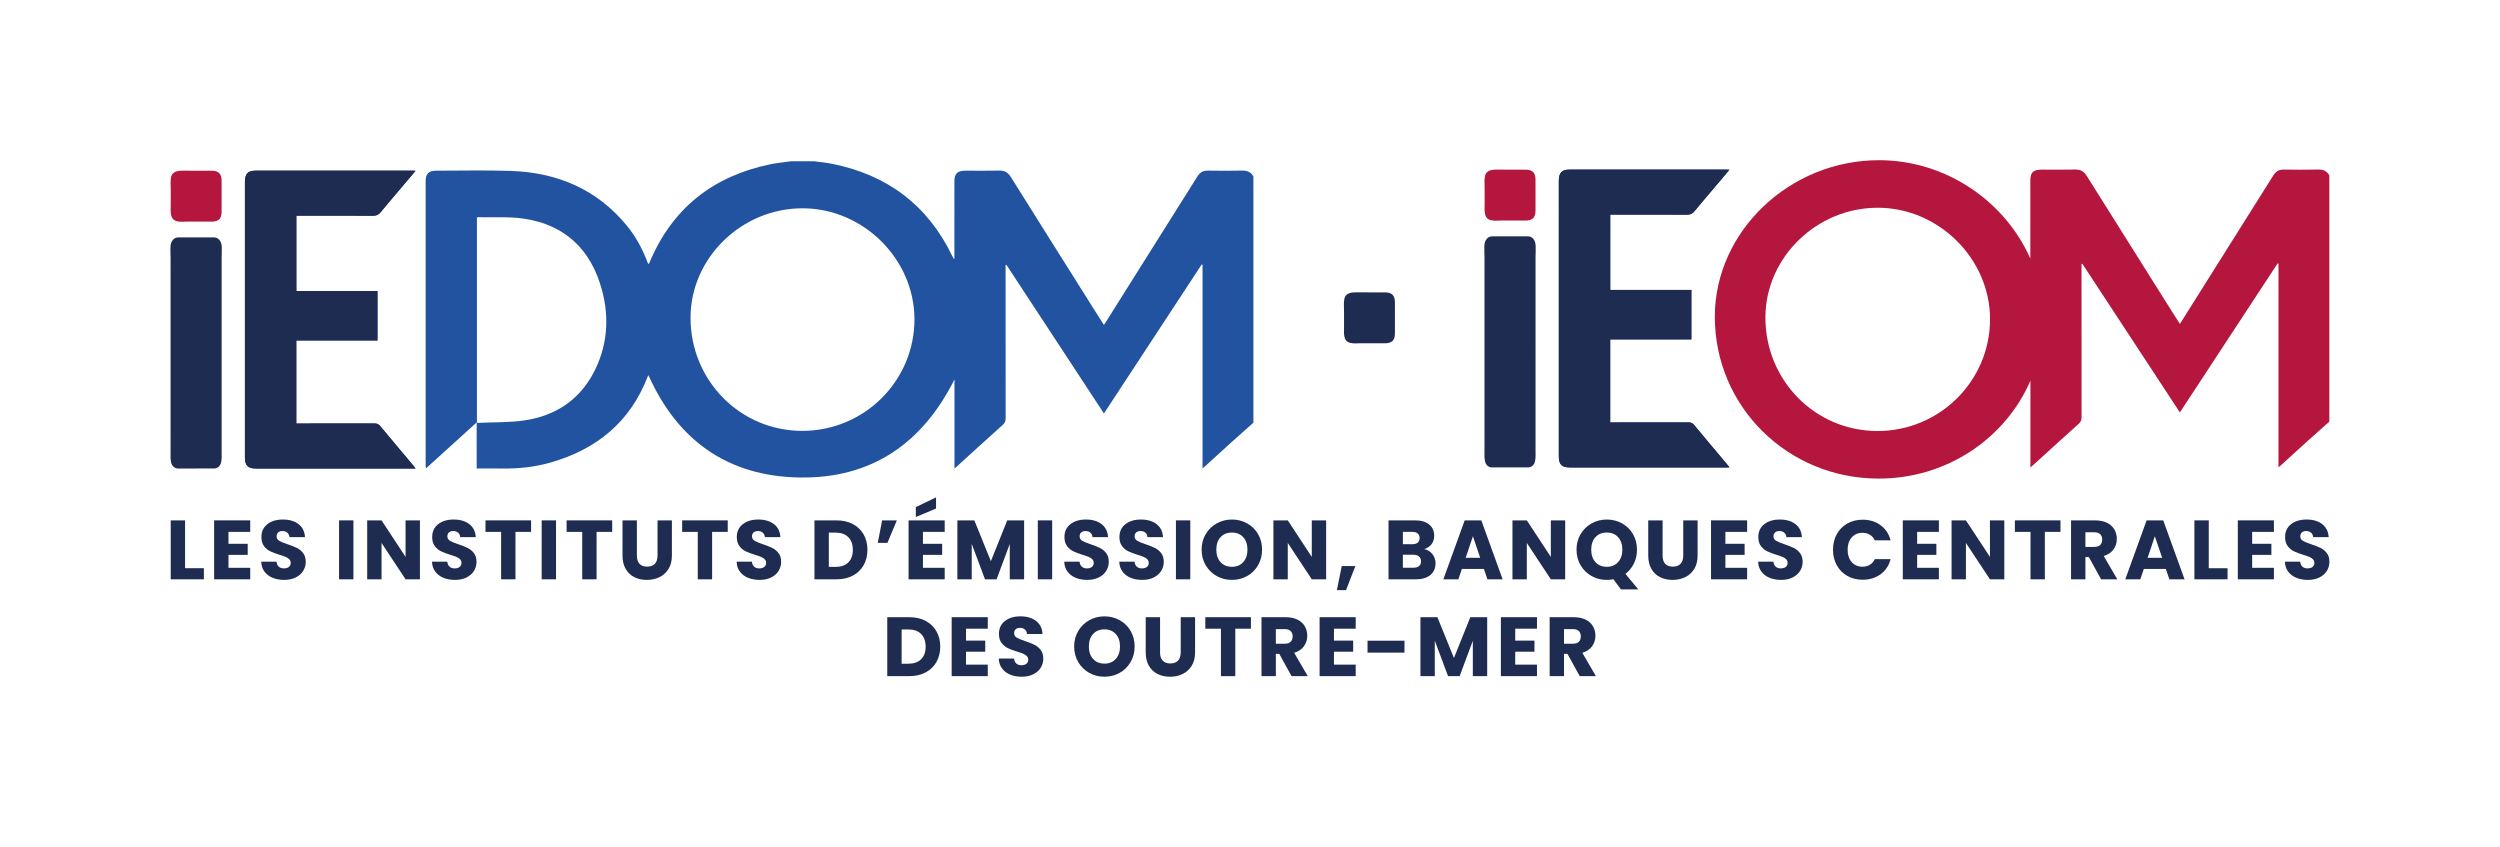 <?xml version="1.0" encoding="utf-8"?>
<!-- Generator: Adobe Illustrator 16.0.0, SVG Export Plug-In . SVG Version: 6.00 Build 0)  -->
<!DOCTYPE svg PUBLIC "-//W3C//DTD SVG 1.1 Tiny//EN" "http://www.w3.org/Graphics/SVG/1.1/DTD/svg11-tiny.dtd">
<svg version="1.1" baseProfile="tiny" id="Calque_1"
	 xmlns="http://www.w3.org/2000/svg" xmlns:xlink="http://www.w3.org/1999/xlink" x="0px" y="0px" width="826.234px"
	 height="279.9px" viewBox="0 0 826.234 279.9" xml:space="preserve">
<g>
	<path fill-rule="evenodd" fill="#2153A1" d="M414.243,139.7c-2.532,2.252-5.076,4.488-7.592,6.758
		c-2.819,2.544-5.611,5.117-8.417,7.676c-0.196,0.179-0.412,0.336-0.803,0.651c0-22.58,0-44.937,0-67.293
		c-0.092-0.031-0.183-0.062-0.274-0.093c-10.729,16.352-21.457,32.704-32.311,49.247c-10.785-16.436-21.504-32.771-32.222-49.106
		c-0.094,0.012-0.188,0.023-0.281,0.035c0,0.448,0,0.896,0,1.345c0,16.438-0.007,32.877,0.017,49.314
		c0.001,0.909-0.235,1.537-0.935,2.163c-4.971,4.455-9.897,8.96-14.838,13.448c-0.312,0.283-0.632,0.557-1.137,1.001
		c0-9.927,0-19.584,0-29.452c-10.626,21.22-27.479,32.776-51.122,32.417c-23.664-0.357-40.331-12.128-50.006-33.785
		c-0.041,0.064-0.19,0.229-0.264,0.423c-5.782,15.026-16.882,24.057-32.096,28.411c-5.221,1.493-10.574,2.06-16.001,1.983
		c-2.756-0.039-5.513-0.007-8.422-0.007c0-5.009,0-9.938,0-15.231c-5.719,5.188-11.175,10.136-16.783,15.223
		c-0.039-0.513-0.085-0.844-0.085-1.174c-0.003-31.277-0.004-62.554-0.001-93.831c0-2.382,1.031-3.415,3.453-3.414
		c8.318,0.002,16.646-0.221,24.954,0.089c15.256,0.57,28.297,6.098,38.147,18.147c2.828,3.458,4.951,7.346,6.575,11.504
		c0.116,0.297,0.219,0.6,0.344,0.894c0.026,0.061,0.118,0.095,0.268,0.208c0.122-0.243,0.248-0.463,0.345-0.695
		c7.528-17.872,21.029-28.379,39.862-32.27c2.222-0.459,4.496-0.664,6.746-0.987c2.56,0,5.12,0,7.68,0
		c1.937,0.264,3.892,0.428,5.806,0.807c18.35,3.629,31.798,13.67,39.93,30.63c0.135,0.281,0.294,0.55,0.441,0.825
		c0.067-0.028,0.136-0.056,0.203-0.083c0-0.438,0-0.875,0-1.312c0-8.038,0-16.075,0.001-24.113c0-2.71,0.942-3.646,3.692-3.65
		c3.719-0.005,7.439,0.058,11.156-0.027c1.767-0.041,2.88,0.643,3.81,2.129c9.262,14.799,18.571,29.567,27.87,44.343
		c0.93,1.478,1.876,2.945,2.892,4.538c0.391-0.606,0.692-1.062,0.984-1.525c9.981-15.857,19.971-31.709,29.929-47.581
		c0.835-1.331,1.885-1.919,3.449-1.896c3.758,0.055,7.519,0.074,11.275-0.008c1.687-0.037,2.958,0.443,3.762,1.962
		C414.243,85.46,414.243,112.581,414.243,139.7z M265.148,142.4c20.48,0.008,37.092-16.52,37.074-36.887
		c-0.018-19.867-16.899-36.633-36.929-36.673c-20.178-0.041-37.061,16.421-37.076,36.149
		C228.203,125.757,244.625,142.393,265.148,142.4z M157.624,139.76c5.389-0.257,10.754-0.055,15.966-0.858
		c9.792-1.51,17.589-6.484,22.385-15.357c4.759-8.805,5.538-18.258,2.942-27.803c-3.567-13.118-12.022-21.403-25.671-23.458
		c-5.052-0.76-10.277-0.37-15.423-0.497c-0.058-0.001-0.119,0.087-0.199,0.15C157.624,94.419,157.624,116.916,157.624,139.76z"/>
</g>
<g>
	<path fill="#1E2C52" d="M61.165,187.797h6.216v3.662H56.419v-19.48h4.745V187.797z"/>
	<path fill="#1E2C52" d="M75.511,175.781v3.939h6.354v3.664h-6.354v4.273h7.187v3.801H70.766v-19.48h11.932v3.803H75.511z"/>
	<path fill="#1E2C52" d="M90.107,190.96c-1.128-0.462-2.03-1.147-2.706-2.054c-0.676-0.906-1.032-1.998-1.068-3.274h5.05
		c0.074,0.722,0.324,1.272,0.75,1.651c0.425,0.379,0.98,0.568,1.665,0.568c0.703,0,1.258-0.161,1.665-0.485
		c0.407-0.323,0.61-0.772,0.61-1.346c0-0.481-0.162-0.878-0.486-1.193c-0.324-0.314-0.721-0.573-1.193-0.776
		c-0.472-0.204-1.143-0.436-2.012-0.694c-1.258-0.389-2.285-0.776-3.08-1.165c-0.796-0.389-1.48-0.962-2.054-1.721
		s-0.86-1.748-0.86-2.969c0-1.813,0.656-3.233,1.97-4.26c1.313-1.027,3.024-1.541,5.134-1.541c2.146,0,3.875,0.514,5.189,1.541
		c1.313,1.026,2.016,2.455,2.109,4.287h-5.134c-0.037-0.629-0.268-1.124-0.693-1.484c-0.426-0.361-0.971-0.541-1.637-0.541
		c-0.574,0-1.037,0.152-1.388,0.457c-0.352,0.305-0.527,0.745-0.527,1.318c0,0.629,0.296,1.119,0.888,1.471
		c0.592,0.352,1.517,0.73,2.775,1.138c1.258,0.426,2.28,0.833,3.066,1.222c0.786,0.388,1.466,0.952,2.04,1.691
		c0.573,0.74,0.86,1.693,0.86,2.859c0,1.109-0.282,2.118-0.846,3.024c-0.565,0.907-1.383,1.628-2.456,2.165
		c-1.073,0.536-2.341,0.805-3.802,0.805C92.512,191.654,91.235,191.423,90.107,190.96z"/>
	<path fill="#1E2C52" d="M116.802,171.979v19.48h-4.745v-19.48H116.802z"/>
	<path fill="#1E2C52" d="M138.78,191.459h-4.745l-7.937-12.016v12.016h-4.745v-19.48h4.745l7.937,12.072v-12.072h4.745V191.459z"/>
	<path fill="#1E2C52" d="M146.55,190.96c-1.128-0.462-2.03-1.147-2.706-2.054c-0.676-0.906-1.032-1.998-1.068-3.274h5.05
		c0.074,0.722,0.324,1.272,0.75,1.651c0.425,0.379,0.98,0.568,1.665,0.568c0.703,0,1.258-0.161,1.665-0.485
		c0.407-0.323,0.61-0.772,0.61-1.346c0-0.481-0.162-0.878-0.486-1.193c-0.324-0.314-0.721-0.573-1.193-0.776
		c-0.472-0.204-1.143-0.436-2.012-0.694c-1.258-0.389-2.285-0.776-3.08-1.165c-0.796-0.389-1.48-0.962-2.054-1.721
		s-0.86-1.748-0.86-2.969c0-1.813,0.656-3.233,1.97-4.26c1.313-1.027,3.024-1.541,5.134-1.541c2.146,0,3.875,0.514,5.189,1.541
		c1.313,1.026,2.016,2.455,2.109,4.287H152.1c-0.037-0.629-0.268-1.124-0.693-1.484c-0.426-0.361-0.971-0.541-1.637-0.541
		c-0.574,0-1.037,0.152-1.388,0.457c-0.352,0.305-0.527,0.745-0.527,1.318c0,0.629,0.296,1.119,0.888,1.471
		c0.592,0.352,1.517,0.73,2.775,1.138c1.258,0.426,2.28,0.833,3.066,1.222c0.786,0.388,1.466,0.952,2.04,1.691
		c0.573,0.74,0.86,1.693,0.86,2.859c0,1.109-0.282,2.118-0.846,3.024c-0.565,0.907-1.383,1.628-2.456,2.165
		c-1.073,0.536-2.341,0.805-3.802,0.805C148.955,191.654,147.678,191.423,146.55,190.96z"/>
	<path fill="#1E2C52" d="M175.521,171.979v3.803h-5.162v15.678h-4.745v-15.678h-5.162v-3.803H175.521z"/>
	<path fill="#1E2C52" d="M183.762,171.979v19.48h-4.745v-19.48H183.762z"/>
	<path fill="#1E2C52" d="M202.327,171.979v3.803h-5.162v15.678h-4.745v-15.678h-5.162v-3.803H202.327z"/>
	<path fill="#1E2C52" d="M210.485,171.979v11.655c0,1.165,0.287,2.063,0.86,2.692c0.573,0.629,1.416,0.943,2.525,0.943
		s1.96-0.314,2.553-0.943s0.888-1.527,0.888-2.692v-11.655h4.745v11.628c0,1.739-0.37,3.21-1.11,4.412
		c-0.74,1.202-1.734,2.108-2.983,2.72c-1.249,0.61-2.641,0.916-4.177,0.916s-2.909-0.301-4.121-0.902
		c-1.212-0.602-2.169-1.508-2.872-2.72c-0.704-1.212-1.055-2.687-1.055-4.426v-11.628H210.485z"/>
	<path fill="#1E2C52" d="M240.511,171.979v3.803h-5.162v15.678h-4.745v-15.678h-5.162v-3.803H240.511z"/>
	<path fill="#1E2C52" d="M247.226,190.96c-1.129-0.462-2.031-1.147-2.706-2.054c-0.676-0.906-1.032-1.998-1.068-3.274h5.05
		c0.074,0.722,0.324,1.272,0.75,1.651s0.98,0.568,1.665,0.568c0.702,0,1.258-0.161,1.665-0.485c0.406-0.323,0.61-0.772,0.61-1.346
		c0-0.481-0.162-0.878-0.485-1.193c-0.324-0.314-0.722-0.573-1.193-0.776c-0.473-0.204-1.143-0.436-2.012-0.694
		c-1.259-0.389-2.285-0.776-3.08-1.165c-0.797-0.389-1.48-0.962-2.055-1.721c-0.572-0.759-0.859-1.748-0.859-2.969
		c0-1.813,0.656-3.233,1.971-4.26c1.312-1.027,3.023-1.541,5.133-1.541c2.146,0,3.876,0.514,5.189,1.541
		c1.313,1.026,2.016,2.455,2.109,4.287h-5.135c-0.037-0.629-0.268-1.124-0.693-1.484c-0.426-0.361-0.971-0.541-1.637-0.541
		c-0.574,0-1.037,0.152-1.388,0.457c-0.352,0.305-0.527,0.745-0.527,1.318c0,0.629,0.296,1.119,0.888,1.471s1.518,0.73,2.775,1.138
		c1.258,0.426,2.279,0.833,3.066,1.222c0.786,0.388,1.466,0.952,2.039,1.691c0.574,0.74,0.861,1.693,0.861,2.859
		c0,1.109-0.283,2.118-0.847,3.024c-0.565,0.907-1.384,1.628-2.456,2.165c-1.073,0.536-2.341,0.805-3.802,0.805
		C249.63,191.654,248.354,191.423,247.226,190.96z"/>
	<path fill="#1E2C52" d="M281.856,173.2c1.535,0.813,2.725,1.956,3.566,3.427s1.263,3.168,1.263,5.092
		c0,1.906-0.421,3.599-1.263,5.078c-0.842,1.48-2.035,2.628-3.58,3.441c-1.545,0.814-3.334,1.221-5.369,1.221h-7.299v-19.48h7.299
		C278.526,171.979,280.321,172.387,281.856,173.2z M280.358,185.882c0.999-0.98,1.498-2.368,1.498-4.163
		c0-1.794-0.499-3.191-1.498-4.189c-0.999-1-2.396-1.499-4.19-1.499h-2.247v11.322h2.247
		C277.962,187.353,279.359,186.862,280.358,185.882z"/>
	<path fill="#1E2C52" d="M291.541,171.979h4.856l-3.108,7.438h-3.19L291.541,171.979z"/>
	<path fill="#1E2C52" d="M305.027,175.781v3.939h6.354v3.664h-6.354v4.273h7.187v3.801h-11.932v-19.48h11.932v3.803H305.027z
		 M309.356,168.066l-6.688,2.803v-3.275l6.688-3.219V168.066z"/>
	<path fill="#1E2C52" d="M338.466,171.979v19.48h-4.745v-11.682l-4.356,11.682h-3.83l-4.385-11.71v11.71h-4.744v-19.48h5.605
		l5.467,13.486l5.41-13.486H338.466z"/>
	<path fill="#1E2C52" d="M347.734,171.979v19.48h-4.745v-19.48H347.734z"/>
	<path fill="#1E2C52" d="M355.505,190.96c-1.129-0.462-2.031-1.147-2.706-2.054c-0.676-0.906-1.032-1.998-1.068-3.274h5.05
		c0.074,0.722,0.324,1.272,0.75,1.651s0.98,0.568,1.665,0.568c0.702,0,1.258-0.161,1.665-0.485c0.406-0.323,0.61-0.772,0.61-1.346
		c0-0.481-0.162-0.878-0.485-1.193c-0.324-0.314-0.722-0.573-1.193-0.776c-0.473-0.204-1.143-0.436-2.012-0.694
		c-1.259-0.389-2.285-0.776-3.08-1.165c-0.797-0.389-1.48-0.962-2.055-1.721c-0.572-0.759-0.859-1.748-0.859-2.969
		c0-1.813,0.656-3.233,1.971-4.26c1.312-1.027,3.023-1.541,5.133-1.541c2.146,0,3.876,0.514,5.189,1.541
		c1.313,1.026,2.016,2.455,2.109,4.287h-5.135c-0.037-0.629-0.268-1.124-0.693-1.484c-0.426-0.361-0.971-0.541-1.637-0.541
		c-0.574,0-1.037,0.152-1.388,0.457c-0.352,0.305-0.527,0.745-0.527,1.318c0,0.629,0.296,1.119,0.888,1.471s1.518,0.73,2.775,1.138
		c1.258,0.426,2.279,0.833,3.066,1.222c0.786,0.388,1.466,0.952,2.039,1.691c0.574,0.74,0.861,1.693,0.861,2.859
		c0,1.109-0.283,2.118-0.847,3.024c-0.565,0.907-1.384,1.628-2.456,2.165c-1.073,0.536-2.341,0.805-3.802,0.805
		C357.909,191.654,356.633,191.423,355.505,190.96z"/>
	<path fill="#1E2C52" d="M373.681,190.96c-1.129-0.462-2.031-1.147-2.706-2.054c-0.676-0.906-1.032-1.998-1.068-3.274h5.05
		c0.074,0.722,0.324,1.272,0.75,1.651s0.98,0.568,1.665,0.568c0.702,0,1.258-0.161,1.665-0.485c0.406-0.323,0.61-0.772,0.61-1.346
		c0-0.481-0.162-0.878-0.485-1.193c-0.324-0.314-0.722-0.573-1.193-0.776c-0.473-0.204-1.143-0.436-2.012-0.694
		c-1.259-0.389-2.285-0.776-3.08-1.165c-0.797-0.389-1.48-0.962-2.055-1.721c-0.572-0.759-0.859-1.748-0.859-2.969
		c0-1.813,0.656-3.233,1.971-4.26c1.312-1.027,3.023-1.541,5.133-1.541c2.146,0,3.876,0.514,5.189,1.541
		c1.313,1.026,2.016,2.455,2.109,4.287h-5.135c-0.037-0.629-0.268-1.124-0.693-1.484c-0.426-0.361-0.971-0.541-1.637-0.541
		c-0.574,0-1.037,0.152-1.388,0.457c-0.352,0.305-0.527,0.745-0.527,1.318c0,0.629,0.296,1.119,0.888,1.471s1.518,0.73,2.775,1.138
		c1.258,0.426,2.279,0.833,3.066,1.222c0.786,0.388,1.466,0.952,2.039,1.691c0.574,0.74,0.861,1.693,0.861,2.859
		c0,1.109-0.283,2.118-0.847,3.024c-0.565,0.907-1.384,1.628-2.456,2.165c-1.073,0.536-2.341,0.805-3.802,0.805
		C376.085,191.654,374.809,191.423,373.681,190.96z"/>
	<path fill="#1E2C52" d="M393.382,171.979v19.48h-4.744v-19.48H393.382z"/>
	<path fill="#1E2C52" d="M402.11,190.377c-1.527-0.851-2.738-2.039-3.636-3.565s-1.347-3.242-1.347-5.147
		c0-1.906,0.449-3.617,1.347-5.135c0.897-1.516,2.108-2.7,3.636-3.551c1.525-0.852,3.205-1.277,5.036-1.277s3.511,0.426,5.036,1.277
		c1.526,0.851,2.729,2.035,3.607,3.551c0.879,1.518,1.318,3.229,1.318,5.135c0,1.905-0.443,3.621-1.332,5.147
		c-0.888,1.526-2.091,2.715-3.607,3.565c-1.518,0.852-3.191,1.277-5.022,1.277S403.636,191.229,402.11,190.377z M410.879,185.771
		c0.934-1.036,1.401-2.404,1.401-4.106c0-1.721-0.468-3.094-1.401-4.121c-0.935-1.027-2.179-1.54-3.732-1.54
		c-1.573,0-2.826,0.509-3.761,1.526c-0.934,1.018-1.4,2.396-1.4,4.135c0,1.721,0.467,3.094,1.4,4.121
		c0.935,1.026,2.188,1.539,3.761,1.539C408.7,187.324,409.944,186.807,410.879,185.771z"/>
	<path fill="#1E2C52" d="M438.281,191.459h-4.745l-7.937-12.016v12.016h-4.745v-19.48h4.745l7.937,12.072v-12.072h4.745V191.459z"/>
	<path fill="#1E2C52" d="M447.938,187.075l-3.08,7.964h-3.024l1.609-7.964H447.938z"/>
	<path fill="#1E2C52" d="M473.412,183.148c0.685,0.879,1.027,1.883,1.027,3.011c0,1.628-0.569,2.919-1.707,3.871
		c-1.138,0.953-2.724,1.429-4.759,1.429h-9.074v-19.48h8.769c1.979,0,3.529,0.454,4.648,1.36c1.119,0.907,1.679,2.137,1.679,3.69
		c0,1.147-0.301,2.1-0.901,2.858c-0.602,0.759-1.401,1.286-2.4,1.581C471.821,181.71,472.728,182.27,473.412,183.148z
		 M463.645,179.859h3.108c0.776,0,1.373-0.17,1.789-0.513c0.417-0.343,0.625-0.847,0.625-1.513s-0.208-1.174-0.625-1.525
		c-0.416-0.352-1.013-0.527-1.789-0.527h-3.108V179.859z M468.986,187.089c0.435-0.36,0.652-0.884,0.652-1.567
		c0-0.685-0.227-1.222-0.68-1.609c-0.454-0.389-1.078-0.584-1.873-0.584h-3.441v4.302h3.496
		C467.937,187.63,468.552,187.449,468.986,187.089z"/>
	<path fill="#1E2C52" d="M490.424,188.019h-7.271l-1.166,3.44h-4.967l7.048-19.48h5.495l7.048,19.48h-5.022L490.424,188.019z
		 M489.202,184.355l-2.414-7.132l-2.387,7.132H489.202z"/>
	<path fill="#1E2C52" d="M517.285,191.459h-4.745l-7.937-12.016v12.016h-4.745v-19.48h4.745l7.937,12.072v-12.072h4.745V191.459z"/>
	<path fill="#1E2C52" d="M535.712,194.789l-2.498-3.357c-0.74,0.148-1.461,0.223-2.164,0.223c-1.832,0-3.511-0.426-5.037-1.277
		c-1.525-0.851-2.737-2.039-3.635-3.565s-1.346-3.242-1.346-5.147c0-1.906,0.448-3.617,1.346-5.135
		c0.897-1.516,2.109-2.7,3.635-3.551c1.526-0.852,3.205-1.277,5.037-1.277c1.831,0,3.511,0.426,5.036,1.277
		c1.526,0.851,2.729,2.035,3.607,3.551c0.879,1.518,1.318,3.229,1.318,5.135c0,1.664-0.338,3.187-1.013,4.564
		c-0.676,1.379-1.614,2.521-2.816,3.428l4.273,5.133H535.712z M527.29,185.785c0.934,1.026,2.188,1.539,3.76,1.539
		c1.554,0,2.798-0.518,3.732-1.554c0.934-1.036,1.401-2.404,1.401-4.106c0-1.721-0.468-3.094-1.401-4.121
		c-0.935-1.027-2.179-1.54-3.732-1.54c-1.572,0-2.826,0.509-3.76,1.526c-0.935,1.018-1.401,2.396-1.401,4.135
		C525.889,183.385,526.355,184.758,527.29,185.785z"/>
	<path fill="#1E2C52" d="M549.476,171.979v11.655c0,1.165,0.286,2.063,0.86,2.692c0.573,0.629,1.415,0.943,2.524,0.943
		c1.11,0,1.961-0.314,2.554-0.943c0.592-0.629,0.888-1.527,0.888-2.692v-11.655h4.745v11.628c0,1.739-0.37,3.21-1.109,4.412
		c-0.74,1.202-1.734,2.108-2.983,2.72c-1.249,0.61-2.642,0.916-4.177,0.916s-2.909-0.301-4.121-0.902s-2.169-1.508-2.872-2.72
		s-1.054-2.687-1.054-4.426v-11.628H549.476z"/>
	<path fill="#1E2C52" d="M570.231,175.781v3.939h6.354v3.664h-6.354v4.273h7.188v3.801h-11.933v-19.48h11.933v3.803H570.231z"/>
	<path fill="#1E2C52" d="M584.828,190.96c-1.129-0.462-2.03-1.147-2.706-2.054c-0.675-0.906-1.031-1.998-1.068-3.274h5.051
		c0.074,0.722,0.323,1.272,0.749,1.651s0.98,0.568,1.665,0.568c0.703,0,1.258-0.161,1.665-0.485c0.407-0.323,0.61-0.772,0.61-1.346
		c0-0.481-0.162-0.878-0.485-1.193c-0.323-0.314-0.722-0.573-1.193-0.776c-0.472-0.204-1.143-0.436-2.012-0.694
		c-1.258-0.389-2.285-0.776-3.08-1.165c-0.796-0.389-1.48-0.962-2.054-1.721s-0.86-1.748-0.86-2.969c0-1.813,0.657-3.233,1.971-4.26
		c1.313-1.027,3.024-1.541,5.134-1.541c2.146,0,3.875,0.514,5.189,1.541c1.312,1.026,2.016,2.455,2.108,4.287h-5.134
		c-0.037-0.629-0.269-1.124-0.693-1.484c-0.426-0.361-0.972-0.541-1.638-0.541c-0.573,0-1.036,0.152-1.387,0.457
		c-0.353,0.305-0.527,0.745-0.527,1.318c0,0.629,0.295,1.119,0.888,1.471c0.592,0.352,1.517,0.73,2.775,1.138
		c1.258,0.426,2.279,0.833,3.065,1.222c0.786,0.388,1.467,0.952,2.04,1.691c0.573,0.74,0.86,1.693,0.86,2.859
		c0,1.109-0.282,2.118-0.847,3.024c-0.564,0.907-1.383,1.628-2.456,2.165c-1.072,0.536-2.34,0.805-3.802,0.805
		C587.232,191.654,585.956,191.423,584.828,190.96z"/>
	<path fill="#1E2C52" d="M607.046,176.544c0.833-1.508,1.994-2.683,3.483-3.524c1.488-0.842,3.177-1.263,5.064-1.263
		c2.312,0,4.291,0.61,5.938,1.831c1.646,1.222,2.747,2.887,3.302,4.996h-5.217c-0.389-0.814-0.939-1.434-1.651-1.859
		s-1.521-0.639-2.428-0.639c-1.462,0-2.646,0.51-3.553,1.526c-0.906,1.018-1.359,2.378-1.359,4.079c0,1.702,0.453,3.062,1.359,4.079
		c0.906,1.019,2.091,1.526,3.553,1.526c0.906,0,1.716-0.213,2.428-0.639c0.712-0.425,1.263-1.045,1.651-1.859h5.217
		c-0.555,2.109-1.656,3.771-3.302,4.982c-1.647,1.211-3.627,1.816-5.938,1.816c-1.888,0-3.576-0.42-5.064-1.262
		c-1.489-0.842-2.65-2.012-3.483-3.511c-0.832-1.499-1.248-3.21-1.248-5.134S606.214,178.052,607.046,176.544z"/>
	<path fill="#1E2C52" d="M633.604,175.781v3.939h6.354v3.664h-6.354v4.273h7.188v3.801h-11.933v-19.48h11.933v3.803H633.604z"/>
	<path fill="#1E2C52" d="M662.407,191.459h-4.745l-7.937-12.016v12.016h-4.745v-19.48h4.745l7.937,12.072v-12.072h4.745V191.459z"/>
	<path fill="#1E2C52" d="M680.973,171.979v3.803h-5.162v15.678h-4.745v-15.678h-5.161v-3.803H680.973z"/>
	<path fill="#1E2C52" d="M694.403,191.459l-4.052-7.354h-1.138v7.354h-4.745v-19.48h7.964c1.535,0,2.845,0.27,3.927,0.805
		c1.082,0.537,1.892,1.272,2.428,2.207c0.537,0.934,0.806,1.975,0.806,3.121c0,1.295-0.366,2.452-1.097,3.469
		c-0.731,1.018-1.809,1.74-3.232,2.165l4.495,7.714H694.403z M689.214,180.748h2.941c0.869,0,1.521-0.213,1.956-0.639
		c0.435-0.425,0.652-1.026,0.652-1.803c0-0.74-0.218-1.323-0.652-1.749c-0.435-0.425-1.087-0.638-1.956-0.638h-2.941V180.748z"/>
	<path fill="#1E2C52" d="M715.798,188.019h-7.271l-1.166,3.44h-4.967l7.048-19.48h5.495l7.048,19.48h-5.022L715.798,188.019z
		 M714.576,184.355l-2.414-7.132l-2.387,7.132H714.576z"/>
	<path fill="#1E2C52" d="M729.979,187.797h6.216v3.662h-10.961v-19.48h4.745V187.797z"/>
	<path fill="#1E2C52" d="M744.324,175.781v3.939h6.354v3.664h-6.354v4.273h7.188v3.801h-11.933v-19.48h11.933v3.803H744.324z"/>
	<path fill="#1E2C52" d="M758.921,190.96c-1.129-0.462-2.03-1.147-2.706-2.054c-0.675-0.906-1.031-1.998-1.068-3.274h5.051
		c0.074,0.722,0.323,1.272,0.749,1.651s0.98,0.568,1.665,0.568c0.703,0,1.258-0.161,1.665-0.485c0.407-0.323,0.61-0.772,0.61-1.346
		c0-0.481-0.162-0.878-0.485-1.193c-0.323-0.314-0.722-0.573-1.193-0.776c-0.472-0.204-1.143-0.436-2.012-0.694
		c-1.258-0.389-2.285-0.776-3.08-1.165c-0.796-0.389-1.48-0.962-2.054-1.721s-0.86-1.748-0.86-2.969c0-1.813,0.657-3.233,1.971-4.26
		c1.313-1.027,3.024-1.541,5.134-1.541c2.146,0,3.875,0.514,5.189,1.541c1.312,1.026,2.016,2.455,2.108,4.287h-5.134
		c-0.037-0.629-0.269-1.124-0.693-1.484c-0.426-0.361-0.972-0.541-1.638-0.541c-0.573,0-1.036,0.152-1.387,0.457
		c-0.353,0.305-0.527,0.745-0.527,1.318c0,0.629,0.295,1.119,0.888,1.471c0.592,0.352,1.517,0.73,2.775,1.138
		c1.258,0.426,2.279,0.833,3.065,1.222c0.786,0.388,1.467,0.952,2.04,1.691c0.573,0.74,0.86,1.693,0.86,2.859
		c0,1.109-0.282,2.118-0.847,3.024c-0.564,0.907-1.383,1.628-2.456,2.165c-1.072,0.536-2.34,0.805-3.802,0.805
		C761.325,191.654,760.049,191.423,758.921,190.96z"/>
	<path fill="#1E2C52" d="M305.917,205.199c1.535,0.814,2.724,1.957,3.566,3.428c0.841,1.471,1.262,3.168,1.262,5.092
		c0,1.906-0.421,3.6-1.262,5.078c-0.843,1.48-2.036,2.627-3.58,3.441c-1.545,0.814-3.335,1.221-5.37,1.221h-7.298v-19.48h7.298
		C302.587,203.979,304.382,204.387,305.917,205.199z M304.419,217.881c0.998-0.98,1.498-2.367,1.498-4.162
		c0-1.793-0.5-3.191-1.498-4.189c-1-1-2.396-1.498-4.191-1.498h-2.247v11.32h2.247C302.022,219.352,303.419,218.863,304.419,217.881
		z"/>
	<path fill="#1E2C52" d="M319.265,207.781v3.939h6.354v3.664h-6.354v4.273h7.187v3.801h-11.933v-19.48h11.933v3.803H319.265z"/>
	<path fill="#1E2C52" d="M333.86,222.961c-1.129-0.463-2.03-1.148-2.705-2.055c-0.676-0.906-1.032-1.998-1.068-3.273h5.05
		c0.073,0.721,0.323,1.271,0.749,1.65s0.98,0.568,1.666,0.568c0.702,0,1.258-0.162,1.664-0.484c0.407-0.324,0.611-0.773,0.611-1.348
		c0-0.48-0.162-0.877-0.486-1.191s-0.721-0.574-1.193-0.777c-0.472-0.203-1.143-0.436-2.012-0.693
		c-1.258-0.389-2.285-0.777-3.08-1.166c-0.796-0.389-1.48-0.963-2.054-1.721s-0.86-1.748-0.86-2.969c0-1.814,0.656-3.234,1.971-4.26
		c1.312-1.027,3.024-1.541,5.134-1.541c2.146,0,3.876,0.514,5.188,1.541c1.314,1.025,2.017,2.455,2.109,4.287h-5.134
		c-0.037-0.629-0.269-1.125-0.693-1.484c-0.426-0.361-0.972-0.541-1.638-0.541c-0.573,0-1.036,0.152-1.387,0.457
		c-0.352,0.305-0.527,0.744-0.527,1.318c0,0.629,0.295,1.119,0.888,1.471c0.592,0.352,1.517,0.73,2.774,1.139
		c1.258,0.426,2.28,0.832,3.066,1.221c0.787,0.389,1.467,0.953,2.04,1.691c0.573,0.74,0.86,1.693,0.86,2.859
		c0,1.109-0.282,2.117-0.846,3.023c-0.565,0.908-1.384,1.629-2.457,2.166c-1.072,0.537-2.34,0.805-3.801,0.805
		C336.265,223.654,334.989,223.422,333.86,222.961z"/>
	<path fill="#1E2C52" d="M359.986,222.377c-1.526-0.85-2.738-2.039-3.636-3.566c-0.896-1.525-1.346-3.24-1.346-5.146
		s0.449-3.617,1.346-5.135c0.897-1.516,2.109-2.699,3.636-3.551s3.205-1.277,5.036-1.277c1.832,0,3.511,0.426,5.037,1.277
		s2.729,2.035,3.607,3.551c0.879,1.518,1.318,3.229,1.318,5.135s-0.444,3.621-1.332,5.146c-0.889,1.527-2.091,2.717-3.607,3.566
		c-1.518,0.852-3.191,1.277-5.023,1.277C363.191,223.654,361.513,223.229,359.986,222.377z M368.755,217.771
		c0.934-1.037,1.402-2.406,1.402-4.107c0-1.721-0.469-3.094-1.402-4.121s-2.178-1.541-3.732-1.541c-1.572,0-2.826,0.51-3.76,1.527
		c-0.935,1.018-1.401,2.396-1.401,4.135c0,1.721,0.467,3.094,1.401,4.121c0.934,1.025,2.188,1.539,3.76,1.539
		C366.577,219.324,367.821,218.807,368.755,217.771z"/>
	<path fill="#1E2C52" d="M383.394,203.979v11.656c0,1.164,0.286,2.062,0.859,2.691c0.574,0.629,1.416,0.943,2.525,0.943
		c1.11,0,1.961-0.314,2.553-0.943c0.593-0.629,0.889-1.527,0.889-2.691v-11.656h4.745v11.627c0,1.74-0.37,3.211-1.11,4.412
		c-0.74,1.203-1.734,2.109-2.982,2.721c-1.249,0.609-2.641,0.916-4.177,0.916s-2.909-0.301-4.12-0.902
		c-1.213-0.602-2.17-1.508-2.873-2.719c-0.703-1.213-1.055-2.688-1.055-4.428v-11.627H383.394z"/>
	<path fill="#1E2C52" d="M413.419,203.979v3.803h-5.162v15.678h-4.744v-15.678h-5.162v-3.803H413.419z"/>
	<path fill="#1E2C52" d="M426.85,223.459l-4.052-7.354h-1.138v7.354h-4.745v-19.48h7.964c1.535,0,2.845,0.27,3.927,0.805
		c1.082,0.537,1.892,1.273,2.428,2.207c0.537,0.934,0.806,1.975,0.806,3.121c0,1.295-0.366,2.451-1.097,3.469
		c-0.731,1.018-1.809,1.74-3.232,2.164l4.495,7.715H426.85z M421.66,212.748h2.941c0.869,0,1.521-0.213,1.956-0.639
		s0.652-1.027,0.652-1.803c0-0.74-0.218-1.322-0.652-1.748s-1.087-0.639-1.956-0.639h-2.941V212.748z"/>
	<path fill="#1E2C52" d="M440.863,207.781v3.939h6.354v3.664h-6.354v4.273h7.188v3.801h-11.933v-19.48h11.933v3.803H440.863z"/>
	<path fill="#1E2C52" d="M464.173,211.748v3.941h-12.21v-3.941H464.173z"/>
	<path fill="#1E2C52" d="M491.506,203.979v19.48h-4.746v-11.682l-4.356,11.682h-3.829l-4.385-11.711v11.711h-4.745v-19.48h5.605
		l5.467,13.486l5.411-13.486H491.506z"/>
	<path fill="#1E2C52" d="M500.774,207.781v3.939h6.354v3.664h-6.354v4.273h7.188v3.801h-11.933v-19.48h11.933v3.803H500.774z"/>
	<path fill="#1E2C52" d="M522.086,223.459l-4.052-7.354h-1.138v7.354h-4.745v-19.48h7.964c1.535,0,2.845,0.27,3.927,0.805
		c1.082,0.537,1.892,1.273,2.428,2.207c0.537,0.934,0.806,1.975,0.806,3.121c0,1.295-0.366,2.451-1.097,3.469
		c-0.731,1.018-1.809,1.74-3.232,2.164l4.495,7.715H522.086z M516.896,212.748h2.941c0.869,0,1.521-0.213,1.956-0.639
		s0.652-1.027,0.652-1.803c0-0.74-0.218-1.322-0.652-1.748s-1.087-0.639-1.956-0.639h-2.941V212.748z"/>
</g>
<path fill="#1F3494" d="M137.325,56.454c-0.513-0.026-0.748-0.048-0.982-0.048c-17.316-0.001-34.631-0.005-51.947,0.003
	c-2.459,0.001-3.451,1.081-3.451,3.688c-0.002,30.352-0.002,60.705,0,91.057c0,2.723,0.964,3.683,3.681,3.683
	c17.076,0.001,34.151,0,51.227,0c0.418,0,0.835,0,1.495,0c-0.459-0.579-0.741-0.951-1.04-1.309
	c-3.546-4.226-7.11-8.437-10.625-12.688c-0.54-0.652-1.079-0.896-1.917-0.893c-8.158,0.031-16.316,0.019-24.474,0.019
	c-0.458,0-0.917,0-1.366,0c0-9.227,0-18.251,0-27.44c8.985,0,17.911,0,26.825,0c0-5.51,0-10.855,0-16.354c-8.964,0-17.859,0-26.81,0
	c0-8.366,0-16.577,0-24.897c0.546,0,1.018,0,1.489,0c7.958,0,15.916-0.025,23.874,0.029c1.123,0.008,1.828-0.348,2.517-1.195
	c2.145-2.635,4.371-5.203,6.564-7.799C133.978,60.424,135.569,58.536,137.325,56.454z"/>
<path fill-rule="evenodd" fill="#1E2C52" d="M137.325,56.454c-1.756,2.082-3.347,3.97-4.94,5.856
	c-2.193,2.596-4.419,5.164-6.564,7.799c-0.689,0.847-1.394,1.203-2.517,1.195c-7.958-0.055-15.916-0.029-23.874-0.029
	c-0.471,0-0.942,0-1.489,0c0,8.32,0,16.531,0,24.897c8.951,0,17.846,0,26.81,0c0,5.498,0,10.844,0,16.354
	c-8.914,0-17.839,0-26.825,0c0,9.188,0,18.213,0,27.44c0.449,0,0.908,0,1.366,0c8.158,0,16.316,0.013,24.474-0.019
	c0.838-0.004,1.377,0.24,1.917,0.893c3.515,4.252,7.079,8.463,10.625,12.688c0.299,0.357,0.581,0.729,1.04,1.309
	c-0.66,0-1.077,0-1.495,0c-17.076,0-34.151,0.001-51.227,0c-2.717,0-3.681-0.96-3.681-3.683c-0.001-30.353-0.001-60.705,0-91.057
	c0-2.608,0.992-3.688,3.451-3.688c17.315-0.008,34.631-0.004,51.947-0.003C136.577,56.406,136.812,56.428,137.325,56.454z"/>
<path fill-rule="evenodd" fill="#B5163D" d="M70.002,56.423c-2.958-0.017-6.043,0.036-9.054-0.015c-1.804-0.03-4,0.014-4.429,2.233
	c-0.253,1.31-0.092,2.755-0.093,4.083c-0.002,1.673-0.002,3.346,0,5.019c0.002,1.937-0.426,4.767,2.019,5.37
	c1.087,0.269,2.217,0.148,3.317,0.134c1.427-0.02,2.854-0.021,4.28-0.013c1.32,0.007,2.677,0.014,3.947,0.014
	c0.923-0.002,1.952-0.175,2.585-0.913c0.632-0.738,0.664-1.741,0.666-2.662c0.004-1.673,0.005-3.346,0.005-5.019
	c0-1.544-0.002-3.088-0.005-4.633c-0.002-0.982-0.048-2.066-0.792-2.805C71.812,56.582,70.865,56.428,70.002,56.423
	C69.832,56.422,72.217,56.435,70.002,56.423z"/>
<path fill-rule="evenodd" fill="#1E2C52" d="M70.821,78.463c0.04,0.004,0.083,0.004,0.124,0.008
	c0.854,0.081,1.477,0.557,1.842,1.251c0.053,0.086,0.121,0.153,0.162,0.25c0.351,0.82,0.367,1.779,0.339,2.712
	c0.021,0.804-0.007,1.618-0.038,2.426c0,1.693,0,3.385,0,5.078c0,8.006,0,16.012,0.001,24.018c0,0.815,0,1.63,0,2.445
	s0,1.63,0,2.445c-0.001,8.006-0.001,16.012-0.001,24.018c0,1.998,0,3.995,0,5.993c0,0.096,0,0.191,0,0.287c0,0.01,0,0.02,0,0.03
	c0.045,1.104,0.043,2.204-0.146,3.239c-0.215,1.18-0.966,2.055-2.159,2.168c-0.035,0.002-0.072,0.004-0.107,0.006H58.785
	c-0.035-0.002-0.072-0.004-0.107-0.006c-1.193-0.113-1.944-0.988-2.159-2.168c-0.188-1.035-0.19-2.135-0.146-3.239
	c0-0.011,0-0.021,0-0.03c0-0.096,0-0.191,0-0.287c0-1.998,0-3.995,0-5.993c0-8.006,0-16.012-0.001-24.018c0-0.815,0-1.63,0-2.445
	s0-1.63,0-2.445c0.001-8.006,0.001-16.012,0.001-24.018c0-1.693,0-3.386,0-5.079c-0.031-0.808-0.059-1.621-0.038-2.425
	c-0.028-0.933-0.012-1.892,0.339-2.712c0.041-0.098,0.109-0.165,0.162-0.251c0.365-0.694,0.988-1.169,1.842-1.25
	c0.041-0.004,0.084-0.004,0.124-0.008H70.821z"/>
<g>
	<path fill="#1F3494" d="M571.562,56.1c-0.513-0.026-0.748-0.048-0.982-0.048c-17.316-0.001-34.631-0.005-51.947,0.003
		c-2.459,0.001-3.45,1.081-3.45,3.688c-0.002,30.352-0.002,60.705-0.001,91.056c0,2.723,0.965,3.684,3.682,3.684
		c17.075,0,34.15,0,51.227,0c0.418,0,0.836,0,1.495,0c-0.46-0.58-0.741-0.951-1.04-1.309c-3.546-4.227-7.109-8.438-10.625-12.689
		c-0.54-0.652-1.078-0.896-1.917-0.893c-8.158,0.031-16.315,0.02-24.474,0.02c-0.459,0-0.917,0-1.366,0c0-9.227,0-18.251,0-27.44
		c8.985,0,17.911,0,26.825,0c0-5.51,0-10.855,0-16.354c-8.965,0-17.859,0-26.811,0c0-8.366,0-16.577,0-24.897
		c0.547,0,1.018,0,1.488,0c7.959,0,15.916-0.025,23.875,0.029c1.123,0.008,1.827-0.348,2.517-1.195
		c2.146-2.635,4.371-5.203,6.564-7.799C568.214,60.07,569.806,58.181,571.562,56.1z"/>
	<path fill-rule="evenodd" fill="#1E2C52" d="M571.562,56.1c-1.756,2.082-3.348,3.97-4.94,5.856
		c-2.193,2.596-4.419,5.164-6.564,7.799c-0.689,0.847-1.394,1.203-2.517,1.195c-7.959-0.055-15.916-0.029-23.875-0.029
		c-0.471,0-0.941,0-1.488,0c0,8.32,0,16.531,0,24.897c8.951,0,17.846,0,26.811,0c0,5.498,0,10.844,0,16.354
		c-8.914,0-17.84,0-26.825,0c0,9.188,0,18.213,0,27.44c0.449,0,0.907,0,1.366,0c8.158,0,16.315,0.012,24.474-0.02
		c0.839-0.004,1.377,0.24,1.917,0.893c3.516,4.252,7.079,8.463,10.625,12.689c0.299,0.357,0.58,0.729,1.04,1.309
		c-0.659,0-1.077,0-1.495,0c-17.076,0-34.151,0-51.227,0c-2.717,0-3.682-0.961-3.682-3.684c-0.001-30.351-0.001-60.705,0.001-91.056
		c0-2.608,0.991-3.688,3.45-3.688c17.316-0.008,34.631-0.004,51.947-0.003C570.813,56.051,571.049,56.074,571.562,56.1z"/>
	<path fill-rule="evenodd" fill="#B5163D" d="M766.069,56.033c-3.756,0.082-7.518,0.062-11.275,0.008
		c-1.564-0.023-2.613,0.564-3.449,1.896c-9.957,15.871-19.947,31.723-29.928,47.581c-0.293,0.463-0.594,0.92-0.984,1.525
		c-1.016-1.594-1.963-3.061-2.893-4.537c-9.299-14.777-18.607-29.545-27.869-44.344c-0.93-1.486-2.043-2.17-3.811-2.129
		c-3.717,0.084-7.438,0.021-11.156,0.027c-2.75,0.004-3.691,0.939-3.691,3.648c-0.002,8.039-0.002,24.989-0.002,25.426v0.336
		c-8.288-18.863-27.786-32.482-49.907-32.525c-29.587-0.056-54.343,23.491-54.365,51.712c-0.02,29.708,24.059,53.505,54.152,53.515
		c22.569,0.01,41.932-13.344,50.149-32.347c0,9.597,0,19.009,0,28.673c0.504-0.443,0.824-0.717,1.137-1
		c4.939-4.488,9.867-8.994,14.838-13.449c0.699-0.625,0.936-1.254,0.934-2.162c-0.023-16.437-0.016-32.876-0.016-49.314
		c0-0.449,0-0.896,0-1.346c0.094-0.012,0.188-0.023,0.281-0.035c10.717,16.336,21.436,32.67,32.221,49.107
		c10.854-16.542,21.582-32.896,32.311-49.248c0.092,0.031,0.184,0.062,0.275,0.094c0,22.357,0,44.713,0,67.292
		c0.391-0.314,0.605-0.473,0.803-0.65c2.805-2.559,5.598-5.133,8.416-7.676c2.516-2.27,5.061-4.506,7.592-6.758
		c0-27.121,0-54.24,0-81.361C769.028,56.475,767.757,55.996,766.069,56.033z M620.344,142.445
		c-20.589-0.096-36.989-16.853-36.887-37.684c0.101-19.791,17.107-36.232,37.348-36.104c20.094,0.125,36.957,17.016,36.89,36.947
		C657.625,126.036,640.89,142.543,620.344,142.445z"/>
	<path fill-rule="evenodd" fill="#B5163D" d="M504.238,56.069c-2.958-0.017-6.044,0.036-9.054-0.015
		c-1.804-0.03-4,0.014-4.429,2.233c-0.253,1.31-0.092,2.755-0.093,4.083c-0.002,1.673-0.002,3.346,0,5.019
		c0.003,1.937-0.426,4.767,2.02,5.37c1.086,0.269,2.217,0.148,3.316,0.134c1.428-0.02,2.854-0.021,4.28-0.013
		c1.319,0.007,2.677,0.014,3.947,0.014c0.923-0.002,1.952-0.175,2.585-0.913s0.664-1.741,0.666-2.662
		c0.004-1.673,0.006-3.346,0.006-5.019c-0.001-1.544-0.003-3.088-0.006-4.633c-0.002-0.982-0.049-2.066-0.791-2.805
		C506.049,56.228,505.101,56.074,504.238,56.069C504.068,56.068,506.453,56.081,504.238,56.069z"/>
	<path fill-rule="evenodd" fill="#1E2C52" d="M505.058,78.108c0.04,0.004,0.083,0.004,0.124,0.008
		c0.854,0.081,1.477,0.557,1.842,1.251c0.053,0.086,0.121,0.153,0.162,0.25c0.351,0.82,0.367,1.779,0.339,2.712
		c0.021,0.804-0.007,1.618-0.038,2.426c0,1.693,0,3.385,0,5.078c0,8.006,0,16.012,0.001,24.018c0,0.815,0,1.63,0,2.445
		s0,1.63,0,2.445c-0.001,8.006-0.001,16.012-0.001,24.018c0,1.998,0,3.995,0,5.993c0,0.096,0,0.191,0,0.287c0,0.01,0,0.02,0,0.03
		c0.045,1.104,0.043,2.204-0.146,3.239c-0.215,1.18-0.966,2.055-2.159,2.168c-0.035,0.002-0.072,0.004-0.107,0.006h-12.053
		c-0.035-0.002-0.072-0.004-0.107-0.006c-1.193-0.113-1.944-0.988-2.159-2.168c-0.188-1.035-0.19-2.135-0.146-3.239
		c0-0.011,0-0.021,0-0.03c0-0.096,0-0.191,0-0.287c0-1.998,0-3.995,0-5.993c0-8.006,0-16.012-0.001-24.018c0-0.815,0-1.63,0-2.445
		s0-1.63,0-2.445c0.001-8.006,0.001-16.012,0.001-24.018c0-1.693,0-3.386,0-5.079c-0.031-0.808-0.059-1.621-0.038-2.425
		c-0.028-0.933-0.012-1.892,0.339-2.712c0.041-0.098,0.109-0.165,0.162-0.251c0.365-0.694,0.988-1.169,1.842-1.25
		c0.041-0.004,0.084-0.004,0.124-0.008H505.058z"/>
</g>
<path fill-rule="evenodd" fill="#1E2C52" d="M457.772,96.625c-2.958-0.017-6.044,0.036-9.054-0.015c-1.804-0.03-4,0.014-4.429,2.233
	c-0.253,1.31-0.092,2.755-0.093,4.083c-0.002,1.673-0.002,3.346,0,5.019c0.003,1.937-0.426,4.767,2.02,5.37
	c1.086,0.269,2.217,0.148,3.316,0.134c1.428-0.02,2.854-0.021,4.28-0.013c1.319,0.007,2.677,0.014,3.947,0.014
	c0.923-0.002,1.952-0.175,2.585-0.913s0.664-1.741,0.666-2.662c0.004-1.673,0.006-3.346,0.006-5.019
	c-0.001-1.544-0.003-3.088-0.006-4.633c-0.002-0.982-0.049-2.066-0.791-2.805C459.583,96.785,458.635,96.63,457.772,96.625
	C457.603,96.625,459.987,96.637,457.772,96.625z"/>
</svg>
